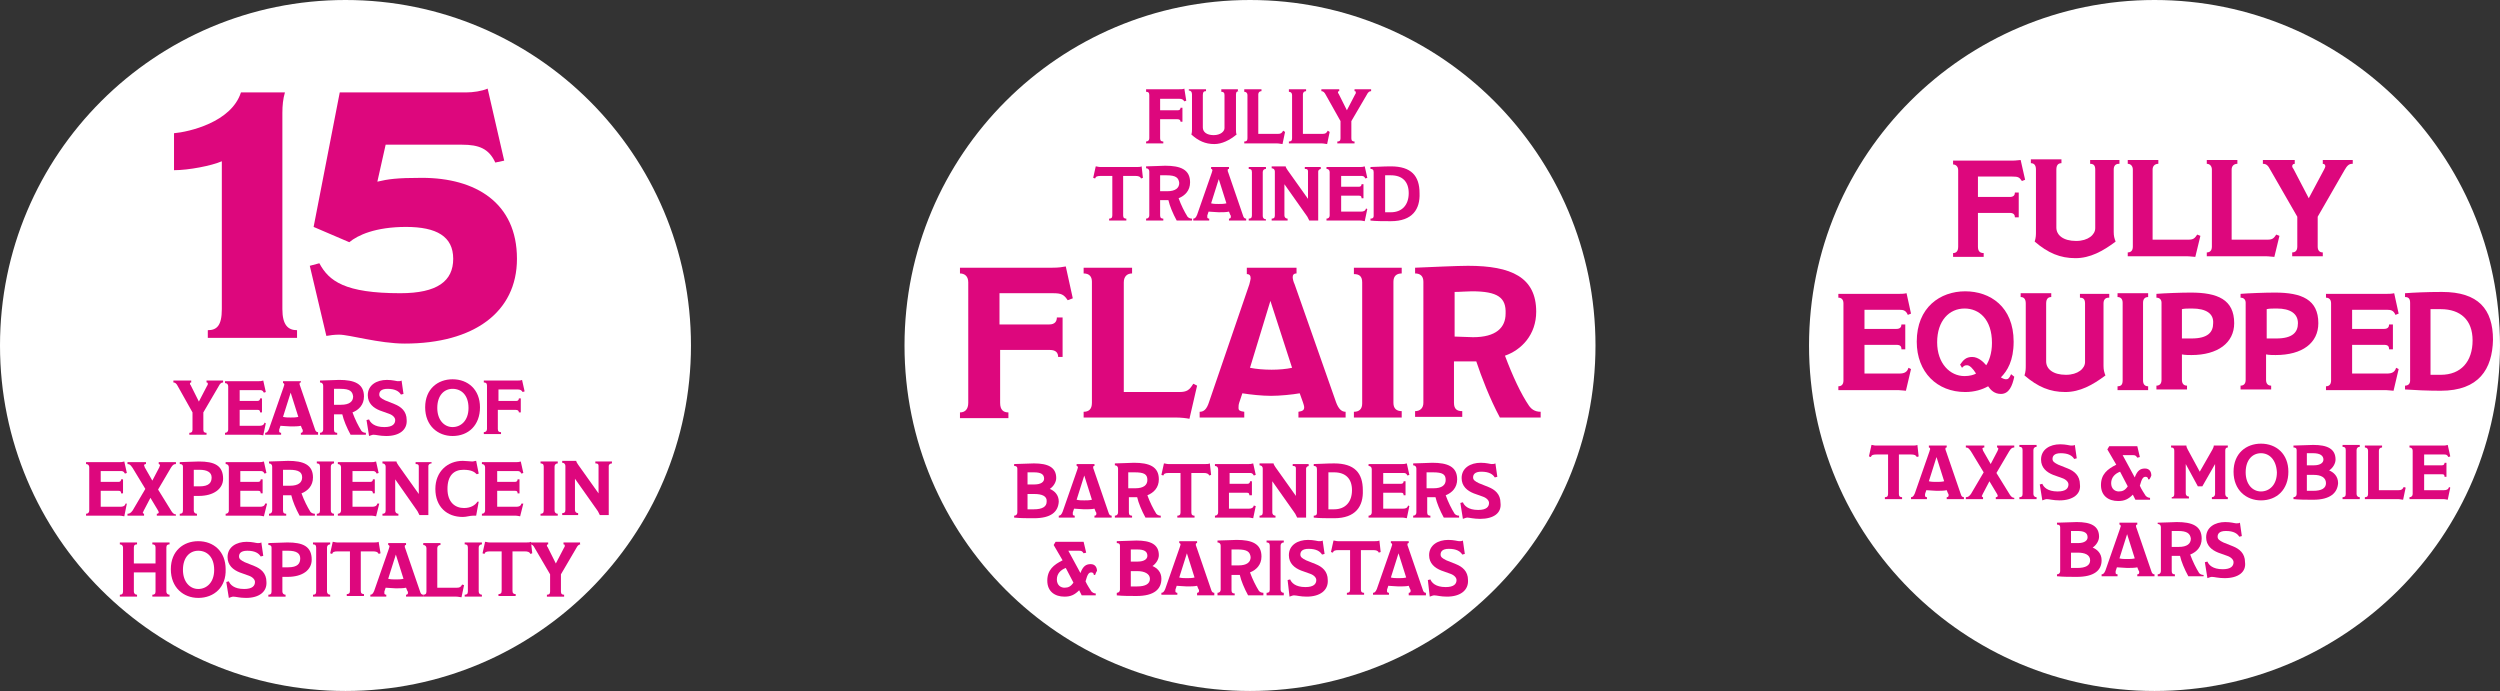 <?xml version="1.0" encoding="UTF-8"?>
<!-- Generator: Adobe Illustrator 28.1.0, SVG Export Plug-In . SVG Version: 6.00 Build 0)  -->
<svg xmlns="http://www.w3.org/2000/svg" xmlns:xlink="http://www.w3.org/1999/xlink" version="1.1" id="Layer_1" x="0px" y="0px" viewBox="0 0 392.2 108.4" style="enable-background:new 0 0 392.2 108.4;" xml:space="preserve">
<rect x="0" y="0" width="392.2" height="108.4" fill="#333333" stroke="none"/>
<style type="text/css">
	.st0{fill:#FFFFFF;}
	.st1{fill:#DD077D;}
</style>
<g>
	<g>
		<circle class="st0" cx="54.2" cy="54.2" r="54.2"></circle>
		<g>
			<g>
				<path class="st1" d="M32.6,53v-1.2c1.4,0,2.2-0.7,2.2-3.3V25.3c-1.6,0.7-5.2,1.4-7.5,1.4v-5.8c2.3-0.2,9-1.7,10.5-6.4h6.9      c-0.3,1-0.4,2.1-0.4,3.2v30.8c0,2.5,0.9,3.3,2.3,3.3V53H32.6z"></path>
				<path class="st1" d="M63.5,53.9c-4,0-8.7-1.4-10.3-1.4c-0.7,0-1.5,0.1-2,0.2l-2.6-11l1.5-0.4c1.5,2.8,4,4.7,12.7,4.7      c5.8,0,8.3-1.9,8.3-5.4c0-3.5-2.6-5-7.4-5c-4.8,0-7.6,1.3-8.9,2.4l-5.6-2.4l4.1-21.1h19.8c1.1,0,2.5-0.2,3.4-0.6l2.6,11.3      l-1.4,0.3c-1-2.2-2.6-2.8-5.2-2.8H60.5l-1.3,5.8c1.7-0.4,3-0.6,7-0.6c8.4,0,14.9,3.9,14.9,12.7C81.1,49,74.3,53.9,63.5,53.9z"></path>
			</g>
		</g>
		<g>
			<g>
				<path class="st1" d="M35,60c-0.3,0-0.5,0.2-0.7,0.6l-2.4,4.1v2.7c0,0.4,0.2,0.5,0.5,0.5v0.3h-2.7v-0.3c0.3,0,0.5-0.1,0.5-0.5      v-2.7l-2.3-4.1c-0.2-0.4-0.4-0.6-0.7-0.6v-0.3h2.8V60c-0.2,0-0.2,0.1-0.2,0.2c0,0.1,0,0.1,0.1,0.2l1.3,2.6h0l1.3-2.5      c0.1-0.1,0.1-0.2,0.1-0.3c0-0.1,0-0.2-0.2-0.2v-0.3H35V60z"></path>
				<path class="st1" d="M41.7,66.4l-0.4,1.9c-0.1,0-0.4-0.1-0.7-0.1h-5.3v-0.3c0.3,0,0.5-0.2,0.5-0.5v-6.8c0-0.3-0.2-0.5-0.5-0.5      v-0.3h5.3c0.2,0,0.4,0,0.7-0.1l0.4,1.8l-0.3,0.1c-0.2-0.4-0.4-0.4-0.7-0.4h-3.1v1.7h2.8c0.3,0,0.4-0.2,0.4-0.4h0.3v2.2h-0.3      c0-0.3-0.1-0.4-0.4-0.4h-2.8v2.5h3.1c0.4,0,0.7-0.1,0.8-0.5L41.7,66.4z"></path>
				<path class="st1" d="M49.9,68.2h-2.7v-0.3c0.2,0,0.3-0.1,0.3-0.3c0-0.1,0-0.2-0.1-0.3l-0.2-0.5c-0.4,0.1-1.1,0.1-1.6,0.1      c-0.5,0-1.2-0.1-1.6-0.1l-0.2,0.6c0,0.1,0,0.2,0,0.3c0,0.1,0.1,0.2,0.3,0.2v0.3h-2.5v-0.3c0.2,0,0.4-0.1,0.6-0.6l2.3-6.6      c0-0.1,0.1-0.3,0.1-0.3c0-0.1,0-0.3-0.2-0.3v-0.3h2.8V60c-0.2,0-0.2,0.1-0.2,0.2c0,0.1,0,0.2,0.1,0.4l2.3,6.7      c0.1,0.4,0.3,0.5,0.5,0.5V68.2z M45.6,61.6L45.6,61.6l-1.2,3.8c0.4,0.1,0.8,0.1,1.2,0.1c0.4,0,0.8,0,1.2-0.1L45.6,61.6z"></path>
				<path class="st1" d="M57.3,68.2H55c-0.6-1.1-1.1-2.3-1.3-3.2c-0.1,0-0.3,0-0.4,0c-0.3,0-0.6,0-0.9,0v2.4c0,0.4,0.2,0.5,0.5,0.5      v0.3h-2.7v-0.3c0.3,0,0.5-0.2,0.5-0.5v-6.9c0-0.3-0.2-0.5-0.5-0.5v-0.3c0.9,0,2.4-0.1,3-0.1c2.4,0,3.9,0.6,3.9,2.6      c0,1.3-0.8,2.1-1.8,2.5c0.4,1.1,0.9,2.1,1.4,2.9c0.1,0.1,0.3,0.3,0.7,0.3V68.2z M53.4,61c-0.3,0-0.6,0-1,0v2.5      c0.3,0,0.8,0,1.1,0c1.3,0,1.9-0.5,1.9-1.3C55.3,61.4,54.9,61,53.4,61z"></path>
				<path class="st1" d="M60.6,68.4c-1,0-1.6-0.2-2-0.2c-0.2,0-0.4,0.1-0.7,0.2l-0.4-2.5l0.4-0.1c0.2,0.5,0.8,1.2,2.4,1.2      c1.3,0,1.7-0.5,1.7-1.1c0-0.4-0.4-0.8-1-1l-1.4-0.5c-1-0.4-1.9-1.1-1.9-2.4c0-1.6,1.4-2.4,3-2.4c0.9,0,1.5,0.2,1.7,0.2      c0.3,0,0.4,0,0.6-0.1l0.3,2.1l-0.4,0.1c-0.3-0.5-0.9-0.9-2.1-0.9c-1.1,0-1.3,0.5-1.3,0.9c0,0.4,0.3,0.6,0.9,0.9l1.5,0.6      c1,0.4,1.9,1.1,1.9,2.5C63.9,67.4,62.7,68.4,60.6,68.4z"></path>
				<path class="st1" d="M71,68.4c-2.3,0-4.3-1.6-4.3-4.5c0-2.9,2-4.4,4.3-4.4c2.4,0,4.3,1.6,4.3,4.4C75.3,66.7,73.5,68.4,71,68.4z       M71,61c-1.3,0-2.4,1-2.4,3c0,1.9,1.1,3,2.4,3s2.5-1,2.5-3C73.5,62,72.4,61,71,61z"></path>
				<path class="st1" d="M82.3,61.4L82,61.5c-0.2-0.3-0.4-0.4-0.8-0.4h-3v1.8H81c0.3,0,0.4-0.2,0.4-0.4h0.3v2.2h-0.3      c0-0.2-0.1-0.4-0.5-0.4h-2.8v3c0,0.4,0.2,0.5,0.5,0.5v0.3h-2.7v-0.3c0.3,0,0.5-0.2,0.5-0.5v-6.8c0-0.4-0.2-0.5-0.5-0.5v-0.3h5.2      c0.4,0,0.6,0,0.8-0.1L82.3,61.4z"></path>
				<path class="st1" d="M19.9,79L19.5,81c-0.1,0-0.4-0.1-0.7-0.1h-5.3v-0.3c0.3,0,0.5-0.2,0.5-0.5v-6.8c0-0.3-0.2-0.5-0.5-0.5v-0.3      h5.3c0.2,0,0.4,0,0.7-0.1l0.4,1.8l-0.3,0.1c-0.2-0.4-0.4-0.4-0.7-0.4h-3.1v1.7h2.8c0.3,0,0.4-0.2,0.4-0.4h0.3v2.2H19      c0-0.3-0.1-0.4-0.4-0.4h-2.8v2.5h3.1c0.4,0,0.7-0.1,0.8-0.5L19.9,79z"></path>
				<path class="st1" d="M27.6,80.9h-3v-0.3c0.2,0,0.3-0.1,0.3-0.2c0-0.1,0-0.1-0.1-0.3l-1.2-2h0l-1.1,2.1c0,0.1-0.1,0.2-0.1,0.2      c0,0.1,0.1,0.2,0.2,0.2v0.3H20v-0.3c0.3,0,0.5-0.1,0.8-0.5l2-3.4l-2-3.3c-0.3-0.4-0.4-0.6-0.8-0.6v-0.3h2.9v0.3      c-0.2,0-0.3,0.1-0.3,0.2c0,0,0.1,0.2,0.1,0.3l1.2,2.1h0l1.1-2.1c0-0.1,0.1-0.2,0.1-0.3c0-0.1-0.1-0.2-0.2-0.2v-0.3h2.7v0.3      c-0.3,0-0.5,0.1-0.8,0.6l-2,3.4l2.1,3.4c0.2,0.3,0.4,0.5,0.7,0.5V80.9z"></path>
				<path class="st1" d="M31.2,77.8c-0.2,0-0.6,0-0.8,0v2.3c0,0.3,0.2,0.5,0.5,0.5v0.3h-2.7v-0.3c0.3,0,0.5-0.1,0.5-0.5v-6.9      c0-0.3-0.2-0.4-0.5-0.4v-0.3c0.7,0,2.2-0.1,3-0.1c2.4,0,3.8,0.6,3.8,2.7C35,76.7,33.5,77.8,31.2,77.8z M31.3,73.7      c-0.4,0-0.7,0-0.9,0v2.6c0.3,0,0.6,0,0.9,0c1.5,0,1.9-0.6,1.9-1.4C33.2,74.1,32.5,73.7,31.3,73.7z"></path>
				<path class="st1" d="M41.9,79L41.4,81c-0.1,0-0.4-0.1-0.7-0.1h-5.3v-0.3c0.3,0,0.5-0.2,0.5-0.5v-6.8c0-0.3-0.2-0.5-0.5-0.5v-0.3      h5.3c0.2,0,0.4,0,0.7-0.1l0.4,1.8l-0.3,0.1c-0.2-0.4-0.4-0.4-0.7-0.4h-3.1v1.7h2.8c0.3,0,0.4-0.2,0.4-0.4h0.3v2.2h-0.3      c0-0.3-0.1-0.4-0.4-0.4h-2.8v2.5h3.1c0.4,0,0.7-0.1,0.8-0.5L41.9,79z"></path>
				<path class="st1" d="M49.4,80.9H47c-0.6-1.1-1.1-2.3-1.3-3.2c-0.1,0-0.3,0-0.4,0c-0.3,0-0.6,0-0.9,0v2.4c0,0.4,0.2,0.5,0.5,0.5      v0.3h-2.7v-0.3c0.3,0,0.5-0.2,0.5-0.5v-6.9c0-0.3-0.2-0.5-0.5-0.5v-0.3c0.9,0,2.4-0.1,3-0.1c2.4,0,3.9,0.6,3.9,2.6      c0,1.3-0.8,2.1-1.8,2.5c0.4,1.1,0.9,2.1,1.4,2.9c0.1,0.1,0.3,0.3,0.7,0.3V80.9z M45.4,73.7c-0.3,0-0.6,0-1,0v2.5      c0.3,0,0.8,0,1.1,0c1.3,0,1.9-0.5,1.9-1.3C47.4,74.1,46.9,73.7,45.4,73.7z"></path>
				<path class="st1" d="M52.4,80.9h-2.7v-0.3c0.3,0,0.5-0.1,0.5-0.5v-6.9c0-0.4-0.2-0.5-0.5-0.5v-0.3h2.7v0.3      c-0.3,0-0.5,0.2-0.5,0.5v6.9c0,0.3,0.2,0.5,0.5,0.5V80.9z"></path>
				<path class="st1" d="M59.5,79L59,81c-0.1,0-0.4-0.1-0.7-0.1H53v-0.3c0.3,0,0.5-0.2,0.5-0.5v-6.8c0-0.3-0.2-0.5-0.5-0.5v-0.3h5.3      c0.2,0,0.4,0,0.7-0.1l0.4,1.8l-0.3,0.1c-0.2-0.4-0.4-0.4-0.7-0.4h-3.1v1.7h2.8c0.3,0,0.4-0.2,0.4-0.4h0.3v2.2h-0.3      c0-0.3-0.1-0.4-0.4-0.4h-2.8v2.5h3.1c0.4,0,0.7-0.1,0.8-0.5L59.5,79z"></path>
				<path class="st1" d="M67.7,72.7c-0.3,0-0.5,0.2-0.5,0.4v7.7h-1.4c-0.1-0.2-0.2-0.4-0.3-0.6L62,75.2h0v4.9c0,0.3,0.2,0.5,0.5,0.5      v0.3h-2.5v-0.3c0.3,0,0.5-0.1,0.5-0.5v-6.9c0-0.3-0.2-0.5-0.5-0.5v-0.3h2.2c0,0.2,0.2,0.4,0.3,0.6l3.2,4.5h0v-4.3      c0-0.3-0.1-0.4-0.5-0.4v-0.3h2.5V72.7z"></path>
				<path class="st1" d="M75.1,78.7l-0.4,2.2c0,0-0.3,0-0.5,0c-0.5,0-1,0.2-1.6,0.2c-2.5,0-4.3-1.6-4.3-4.4c0-2.7,1.9-4.4,4.3-4.4      c0.5,0,1.2,0.1,1.5,0.1c0.2,0,0.4-0.1,0.6-0.1l0.4,2l-0.3,0.1c-0.4-0.4-0.9-0.7-2.1-0.7c-1.5,0-2.5,0.9-2.5,3c0,2.1,1.2,3,2.6,3      c1.1,0,1.8-0.5,2.1-1L75.1,78.7z"></path>
				<path class="st1" d="M82.1,79L81.6,81c-0.1,0-0.4-0.1-0.7-0.1h-5.3v-0.3c0.3,0,0.5-0.2,0.5-0.5v-6.8c0-0.3-0.2-0.5-0.5-0.5v-0.3      H81c0.2,0,0.4,0,0.7-0.1l0.4,1.8l-0.3,0.1c-0.2-0.4-0.4-0.4-0.7-0.4h-3.1v1.7h2.8c0.3,0,0.4-0.2,0.4-0.4h0.3v2.2h-0.3      c0-0.3-0.1-0.4-0.4-0.4h-2.8v2.5H81c0.4,0,0.7-0.1,0.8-0.5L82.1,79z"></path>
				<path class="st1" d="M87.5,80.9h-2.7v-0.3c0.3,0,0.5-0.1,0.5-0.5v-6.9c0-0.4-0.2-0.5-0.5-0.5v-0.3h2.7v0.3      c-0.3,0-0.5,0.2-0.5,0.5v6.9c0,0.3,0.2,0.5,0.5,0.5V80.9z"></path>
				<path class="st1" d="M96,72.7c-0.3,0-0.5,0.2-0.5,0.4v7.7h-1.4c-0.1-0.2-0.2-0.4-0.3-0.6l-3.6-5.1h0v4.9c0,0.3,0.2,0.5,0.5,0.5      v0.3h-2.5v-0.3c0.3,0,0.5-0.1,0.5-0.5v-6.9c0-0.3-0.2-0.5-0.5-0.5v-0.3h2.2c0,0.2,0.2,0.4,0.3,0.6l3.2,4.5h0v-4.3      c0-0.3-0.1-0.4-0.5-0.4v-0.3H96V72.7z"></path>
				<path class="st1" d="M26.6,93.6h-2.7v-0.3c0.3,0,0.5-0.1,0.5-0.5v-3H21v3c0,0.3,0.2,0.5,0.5,0.5v0.3h-2.7v-0.3      c0.3,0,0.5-0.1,0.5-0.5v-6.9c0-0.3-0.2-0.5-0.5-0.5v-0.3h2.7v0.3c-0.3,0-0.5,0.1-0.5,0.5v2.5h3.4v-2.5c0-0.4-0.2-0.5-0.5-0.5      v-0.3h2.7v0.3c-0.3,0-0.5,0.1-0.5,0.5v6.9c0,0.3,0.2,0.5,0.5,0.5V93.6z"></path>
				<path class="st1" d="M31.1,93.8c-2.3,0-4.3-1.6-4.3-4.5c0-2.9,2-4.4,4.3-4.4c2.4,0,4.3,1.6,4.3,4.4      C35.5,92.1,33.6,93.8,31.1,93.8z M31.1,86.4c-1.3,0-2.4,1-2.4,3c0,1.9,1.1,3,2.4,3s2.5-1,2.5-3C33.6,87.4,32.5,86.4,31.1,86.4z"></path>
				<path class="st1" d="M38.6,93.8c-1,0-1.6-0.2-2-0.2c-0.2,0-0.4,0.1-0.7,0.2l-0.4-2.5l0.4-0.1c0.2,0.5,0.8,1.2,2.4,1.2      c1.3,0,1.7-0.5,1.7-1.1c0-0.4-0.4-0.8-1-1l-1.4-0.5c-1-0.4-1.9-1.1-1.9-2.4c0-1.6,1.4-2.4,3-2.4c0.9,0,1.5,0.2,1.7,0.2      c0.3,0,0.4,0,0.6-0.1l0.3,2.1l-0.4,0.1c-0.3-0.5-0.9-0.9-2.1-0.9c-1.1,0-1.3,0.5-1.3,0.9c0,0.4,0.3,0.6,0.9,0.9l1.5,0.6      c1,0.4,1.9,1.1,1.9,2.5C41.9,92.8,40.7,93.8,38.6,93.8z"></path>
				<path class="st1" d="M45.1,90.5c-0.2,0-0.6,0-0.8,0v2.3c0,0.3,0.2,0.5,0.5,0.5v0.3h-2.7v-0.3c0.3,0,0.5-0.1,0.5-0.5v-6.9      c0-0.3-0.2-0.4-0.5-0.4v-0.3c0.7,0,2.2-0.1,3-0.1c2.4,0,3.8,0.6,3.8,2.7C48.9,89.4,47.5,90.5,45.1,90.5z M45.2,86.4      c-0.4,0-0.7,0-0.9,0v2.6c0.3,0,0.6,0,0.9,0c1.5,0,1.9-0.6,1.9-1.4C47.1,86.8,46.5,86.4,45.2,86.4z"></path>
				<path class="st1" d="M51.8,93.6h-2.7v-0.3c0.3,0,0.5-0.1,0.5-0.5v-6.9c0-0.4-0.2-0.5-0.5-0.5v-0.3h2.7v0.3      c-0.3,0-0.5,0.2-0.5,0.5v6.9c0,0.3,0.2,0.5,0.5,0.5V93.6z"></path>
				<path class="st1" d="M59.7,86.8l-0.3,0.1c-0.1-0.3-0.4-0.4-0.9-0.4h-1.9v6.2c0,0.4,0.2,0.5,0.5,0.5v0.3h-2.7v-0.3      c0.3,0,0.5-0.1,0.5-0.5v-6.2H53c-0.6,0-0.8,0.1-0.9,0.4l-0.3-0.1l0.4-1.8c0.2,0,0.4,0.1,0.7,0.1h5.8c0.2,0,0.5,0,0.7-0.1      L59.7,86.8z"></path>
				<path class="st1" d="M66.4,93.6h-2.7v-0.3c0.2,0,0.3-0.1,0.3-0.3c0-0.1,0-0.2-0.1-0.3l-0.2-0.5c-0.4,0.1-1.1,0.1-1.6,0.1      c-0.5,0-1.2-0.1-1.6-0.1l-0.2,0.6c0,0.1,0,0.2,0,0.3c0,0.1,0.1,0.2,0.3,0.2v0.3h-2.5v-0.3c0.2,0,0.4-0.1,0.6-0.6l2.3-6.6      c0-0.1,0.1-0.3,0.1-0.3c0-0.1,0-0.3-0.2-0.3v-0.3h2.8v0.3c-0.2,0-0.2,0.1-0.2,0.2c0,0.1,0,0.2,0.1,0.4l2.3,6.7      c0.1,0.4,0.3,0.5,0.5,0.5V93.6z M62.1,87L62.1,87l-1.2,3.8c0.4,0.1,0.8,0.1,1.2,0.1c0.4,0,0.8,0,1.2-0.1L62.1,87z"></path>
				<path class="st1" d="M72.8,91.8l-0.4,1.9c-0.2,0-0.5-0.1-0.8-0.1h-5.2v-0.3c0.3,0,0.5-0.1,0.5-0.5v-6.8c0-0.3-0.2-0.5-0.5-0.5      v-0.3h2.7v0.3c-0.3,0-0.5,0.2-0.5,0.5v6.2h3.1c0.4,0,0.6-0.1,0.8-0.5L72.8,91.8z"></path>
				<path class="st1" d="M75.6,93.6h-2.7v-0.3c0.3,0,0.5-0.1,0.5-0.5v-6.9c0-0.4-0.2-0.5-0.5-0.5v-0.3h2.7v0.3      c-0.3,0-0.5,0.2-0.5,0.5v6.9c0,0.3,0.2,0.5,0.5,0.5V93.6z"></path>
				<path class="st1" d="M83.5,86.8l-0.3,0.1c-0.1-0.3-0.4-0.4-0.9-0.4h-1.9v6.2c0,0.4,0.2,0.5,0.5,0.5v0.3h-2.7v-0.3      c0.3,0,0.5-0.1,0.5-0.5v-6.2h-1.8c-0.6,0-0.8,0.1-0.9,0.4l-0.3-0.1l0.4-1.8c0.2,0,0.4,0.1,0.7,0.1h5.8c0.2,0,0.5,0,0.7-0.1      L83.5,86.8z"></path>
				<path class="st1" d="M91.1,85.4c-0.3,0-0.5,0.2-0.7,0.6L88,90.1v2.7c0,0.4,0.2,0.5,0.5,0.5v0.3h-2.7v-0.3c0.3,0,0.5-0.1,0.5-0.5      v-2.7L83.9,86c-0.2-0.4-0.4-0.6-0.7-0.6v-0.3H86v0.3c-0.2,0-0.2,0.1-0.2,0.2c0,0.1,0,0.1,0.1,0.2l1.3,2.6h0l1.3-2.5      c0.1-0.1,0.1-0.2,0.1-0.3c0-0.1,0-0.2-0.2-0.2v-0.3h2.6V85.4z"></path>
			</g>
		</g>
	</g>
	<g>
		<circle class="st0" cx="196.1" cy="54.2" r="54.2"></circle>
		<g>
			<g>
				<path class="st1" d="M186.1,15.8l-0.3,0.1c-0.2-0.3-0.4-0.4-0.8-0.4h-3v1.8h2.8c0.3,0,0.4-0.2,0.4-0.4h0.3v2.2h-0.3      c0-0.2-0.1-0.4-0.5-0.4H182v3c0,0.4,0.2,0.5,0.5,0.5v0.3h-2.7v-0.3c0.3,0,0.5-0.2,0.5-0.5v-6.8c0-0.4-0.2-0.5-0.5-0.5V14h5.2      c0.4,0,0.6,0,0.8-0.1L186.1,15.8z"></path>
				<path class="st1" d="M194.4,14.3c-0.3,0-0.5,0.1-0.5,0.5v5.5c0,0.3,0,0.6,0.1,0.8c-1.1,0.9-2.3,1.5-3.5,1.5      c-1.4,0-2.5-0.5-3.6-1.5c0.1-0.3,0.1-0.6,0.1-0.8v-5.5c0-0.4-0.2-0.6-0.5-0.6V14h2.7v0.3c-0.3,0-0.5,0.1-0.5,0.6V20      c0,0.7,0.6,1.2,1.7,1.2c1.1,0,1.7-0.6,1.7-1.1v-5.2c0-0.4-0.2-0.5-0.5-0.5V14h2.6V14.3z"></path>
				<path class="st1" d="M201.6,20.7l-0.4,1.9c-0.2,0-0.5-0.1-0.8-0.1h-5.2v-0.3c0.3,0,0.5-0.1,0.5-0.5v-6.8c0-0.3-0.2-0.5-0.5-0.5      V14h2.7v0.3c-0.3,0-0.5,0.2-0.5,0.5v6.2h3.1c0.4,0,0.6-0.1,0.8-0.5L201.6,20.7z"></path>
				<path class="st1" d="M208.6,20.7l-0.4,1.9c-0.2,0-0.5-0.1-0.8-0.1h-5.2v-0.3c0.3,0,0.5-0.1,0.5-0.5v-6.8c0-0.3-0.2-0.5-0.5-0.5      V14h2.7v0.3c-0.3,0-0.5,0.2-0.5,0.5v6.2h3.1c0.4,0,0.6-0.1,0.8-0.5L208.6,20.7z"></path>
				<path class="st1" d="M215.1,14.3c-0.3,0-0.5,0.2-0.7,0.6L212,19v2.7c0,0.4,0.2,0.5,0.5,0.5v0.3h-2.7v-0.3c0.3,0,0.5-0.1,0.5-0.5      V19l-2.3-4.1c-0.2-0.4-0.4-0.6-0.7-0.6V14h2.8v0.3c-0.2,0-0.2,0.1-0.2,0.2c0,0.1,0,0.1,0.1,0.2l1.3,2.6h0l1.3-2.5      c0.1-0.1,0.1-0.2,0.1-0.3c0-0.1,0-0.2-0.2-0.2V14h2.6V14.3z"></path>
				<path class="st1" d="M179.3,27.9l-0.3,0.1c-0.1-0.3-0.4-0.4-0.9-0.4h-1.9v6.2c0,0.4,0.2,0.5,0.5,0.5v0.3H174v-0.3      c0.3,0,0.5-0.1,0.5-0.5v-6.2h-1.8c-0.6,0-0.8,0.1-0.9,0.4l-0.3-0.1l0.4-1.8c0.2,0,0.4,0.1,0.7,0.1h5.8c0.2,0,0.5,0,0.7-0.1      L179.3,27.9z"></path>
				<path class="st1" d="M186.9,34.6h-2.3c-0.6-1.1-1.1-2.3-1.3-3.2c-0.1,0-0.3,0-0.4,0c-0.3,0-0.6,0-0.9,0v2.4      c0,0.4,0.2,0.5,0.5,0.5v0.3h-2.7v-0.3c0.3,0,0.5-0.2,0.5-0.5v-6.9c0-0.3-0.2-0.5-0.5-0.5v-0.3c0.9,0,2.4-0.1,3-0.1      c2.4,0,3.9,0.6,3.9,2.6c0,1.3-0.8,2.1-1.8,2.5c0.4,1.1,0.9,2.1,1.4,2.9c0.1,0.1,0.3,0.3,0.7,0.3V34.6z M183,27.5      c-0.3,0-0.6,0-1,0V30c0.3,0,0.8,0,1.1,0c1.3,0,1.9-0.5,1.9-1.3C184.9,27.9,184.5,27.5,183,27.5z"></path>
				<path class="st1" d="M195.5,34.6h-2.7v-0.3c0.2,0,0.3-0.1,0.3-0.3c0-0.1,0-0.2-0.1-0.3l-0.2-0.5c-0.4,0.1-1.1,0.1-1.6,0.1      c-0.5,0-1.2-0.1-1.6-0.1l-0.2,0.6c0,0.1,0,0.2,0,0.3c0,0.1,0.1,0.2,0.3,0.2v0.3h-2.5v-0.3c0.2,0,0.4-0.1,0.6-0.6l2.3-6.6      c0-0.1,0.1-0.3,0.1-0.3c0-0.1,0-0.3-0.2-0.3v-0.3h2.8v0.3c-0.2,0-0.2,0.1-0.2,0.2c0,0.1,0,0.2,0.1,0.4l2.3,6.7      c0.1,0.4,0.3,0.5,0.5,0.5V34.6z M191.2,28.1L191.2,28.1l-1.2,3.8c0.4,0.1,0.8,0.1,1.2,0.1c0.4,0,0.8,0,1.2-0.1L191.2,28.1z"></path>
				<path class="st1" d="M198.6,34.6h-2.7v-0.3c0.3,0,0.5-0.1,0.5-0.5V27c0-0.4-0.2-0.5-0.5-0.5v-0.3h2.7v0.3      c-0.3,0-0.5,0.2-0.5,0.5v6.9c0,0.3,0.2,0.5,0.5,0.5V34.6z"></path>
				<path class="st1" d="M207.3,26.5c-0.3,0-0.5,0.2-0.5,0.4v7.7h-1.4c-0.1-0.2-0.2-0.4-0.3-0.6l-3.6-5.1h0v4.9      c0,0.3,0.2,0.5,0.5,0.5v0.3h-2.5v-0.3c0.3,0,0.5-0.1,0.5-0.5v-6.9c0-0.3-0.2-0.5-0.5-0.5v-0.3h2.2c0,0.2,0.2,0.4,0.3,0.6      l3.2,4.5h0v-4.3c0-0.3-0.1-0.4-0.5-0.4v-0.3h2.5V26.5z"></path>
				<path class="st1" d="M214.5,32.8l-0.4,1.9c-0.1,0-0.4-0.1-0.7-0.1h-5.3v-0.3c0.3,0,0.5-0.2,0.5-0.5V27c0-0.3-0.2-0.5-0.5-0.5      v-0.3h5.3c0.2,0,0.4,0,0.7-0.1l0.4,1.8l-0.3,0.1c-0.2-0.4-0.4-0.4-0.7-0.4h-3.1v1.7h2.8c0.3,0,0.4-0.2,0.4-0.4h0.3v2.2h-0.3      c0-0.3-0.1-0.4-0.4-0.4h-2.8v2.5h3.1c0.4,0,0.7-0.1,0.8-0.5L214.5,32.8z"></path>
				<path class="st1" d="M218.2,34.7c-1.1,0-2.4,0-3.2-0.1v-0.3c0.3,0,0.5-0.1,0.5-0.4V27c0-0.4-0.2-0.5-0.5-0.5v-0.3      c0.8,0,1.9-0.1,3.2-0.1c3.2,0,4.5,1.5,4.5,4.2C222.8,32.8,221.6,34.7,218.2,34.7z M218.2,27.5c-0.4,0-0.7,0-0.9,0v5.8      c0.2,0,0.6,0,0.9,0c1.8,0,2.8-1.2,2.8-3C221,28.5,220,27.5,218.2,27.5z"></path>
			</g>
		</g>
		<g>
			<g>
				<path class="st1" d="M162.2,81.3c-1,0-2.2,0-3.1-0.1v-0.3c0.3,0,0.5-0.2,0.5-0.5v-6.9c0-0.3-0.2-0.4-0.5-0.4v-0.3      c0.9,0,2.3-0.1,3.1-0.1c2.2,0,3.5,0.6,3.5,2.3c0,0.6-0.4,1.3-1,1.7v0c0.7,0.3,1.4,0.9,1.4,2C166,80.3,164.9,81.3,162.2,81.3z       M162.2,74.1c-0.3,0-0.7,0-1,0V76c0.3,0,0.7,0,1.1,0c1,0,1.5-0.4,1.5-0.9C163.8,74.4,163.3,74.1,162.2,74.1z M162.3,77.5      c-0.4,0-0.8,0-1.1,0v2.4c0.3,0,0.7,0,1,0c1.3,0,2-0.4,2-1.2C164.3,77.8,163.4,77.5,162.3,77.5z"></path>
				<path class="st1" d="M174.4,81.2h-2.7v-0.3c0.2,0,0.3-0.1,0.3-0.3c0-0.1,0-0.2-0.1-0.3l-0.2-0.5c-0.4,0.1-1.1,0.1-1.6,0.1      c-0.5,0-1.2-0.1-1.6-0.1l-0.2,0.6c0,0.1,0,0.2,0,0.3c0,0.1,0.1,0.2,0.3,0.2v0.3h-2.5v-0.3c0.2,0,0.4-0.1,0.6-0.6l2.3-6.6      c0-0.1,0.1-0.3,0.1-0.3c0-0.1,0-0.3-0.2-0.3v-0.3h2.8v0.3c-0.2,0-0.2,0.1-0.2,0.2c0,0.1,0,0.2,0.1,0.4l2.3,6.7      c0.1,0.4,0.3,0.5,0.5,0.5V81.2z M170.1,74.6L170.1,74.6l-1.2,3.8c0.4,0.1,0.8,0.1,1.2,0.1c0.4,0,0.8,0,1.2-0.1L170.1,74.6z"></path>
				<path class="st1" d="M182,81.2h-2.3c-0.6-1.1-1.1-2.3-1.3-3.2c-0.1,0-0.3,0-0.4,0c-0.3,0-0.6,0-0.9,0v2.4c0,0.4,0.2,0.5,0.5,0.5      v0.3h-2.7v-0.3c0.3,0,0.5-0.2,0.5-0.5v-6.9c0-0.3-0.2-0.5-0.5-0.5v-0.3c0.9,0,2.4-0.1,3-0.1c2.4,0,3.9,0.6,3.9,2.6      c0,1.3-0.8,2.1-1.8,2.5c0.4,1.1,0.9,2.1,1.4,2.9c0.1,0.1,0.3,0.3,0.7,0.3V81.2z M178,74.1c-0.3,0-0.6,0-1,0v2.5      c0.3,0,0.8,0,1.1,0c1.3,0,1.9-0.5,1.9-1.3C180,74.4,179.5,74.1,178,74.1z"></path>
				<path class="st1" d="M190,74.5l-0.3,0.1c-0.1-0.3-0.4-0.4-0.9-0.4h-1.9v6.2c0,0.4,0.2,0.5,0.5,0.5v0.3h-2.7v-0.3      c0.3,0,0.5-0.1,0.5-0.5v-6.2h-1.8c-0.6,0-0.8,0.1-0.9,0.4l-0.3-0.1l0.4-1.8c0.2,0,0.4,0.1,0.7,0.1h5.8c0.2,0,0.5,0,0.7-0.1      L190,74.5z"></path>
				<path class="st1" d="M197,79.4l-0.4,1.9c-0.1,0-0.4-0.1-0.7-0.1h-5.3v-0.3c0.3,0,0.5-0.2,0.5-0.5v-6.8c0-0.3-0.2-0.5-0.5-0.5      v-0.3h5.3c0.2,0,0.4,0,0.7-0.1l0.4,1.8l-0.3,0.1c-0.2-0.4-0.4-0.4-0.7-0.4h-3.1v1.7h2.8c0.3,0,0.4-0.2,0.4-0.4h0.3v2.2H196      c0-0.3-0.1-0.4-0.4-0.4h-2.8v2.5h3.1c0.4,0,0.7-0.1,0.8-0.5L197,79.4z"></path>
				<path class="st1" d="M205.4,73.1c-0.3,0-0.5,0.2-0.5,0.4v7.7h-1.4c-0.1-0.2-0.2-0.4-0.3-0.6l-3.6-5.1h0v4.9      c0,0.3,0.2,0.5,0.5,0.5v0.3h-2.5v-0.3c0.3,0,0.5-0.1,0.5-0.5v-6.9c0-0.3-0.2-0.5-0.5-0.5v-0.3h2.2c0,0.2,0.2,0.4,0.3,0.6      l3.2,4.5h0v-4.3c0-0.3-0.1-0.4-0.5-0.4v-0.3h2.5V73.1z"></path>
				<path class="st1" d="M209.3,81.3c-1.1,0-2.4,0-3.2-0.1v-0.3c0.3,0,0.5-0.1,0.5-0.4v-6.9c0-0.4-0.2-0.5-0.5-0.5v-0.3      c0.8,0,1.9-0.1,3.2-0.1c3.2,0,4.5,1.5,4.5,4.2C213.9,79.4,212.7,81.3,209.3,81.3z M209.3,74.1c-0.4,0-0.7,0-0.9,0v5.8      c0.2,0,0.6,0,0.9,0c1.8,0,2.8-1.2,2.8-3C212.1,75.1,211.1,74.1,209.3,74.1z"></path>
				<path class="st1" d="M221.1,79.4l-0.4,1.9c-0.1,0-0.4-0.1-0.7-0.1h-5.3v-0.3c0.3,0,0.5-0.2,0.5-0.5v-6.8c0-0.3-0.2-0.5-0.5-0.5      v-0.3h5.3c0.2,0,0.4,0,0.7-0.1l0.4,1.8l-0.3,0.1c-0.2-0.4-0.4-0.4-0.7-0.4h-3.1v1.7h2.8c0.3,0,0.4-0.2,0.4-0.4h0.3v2.2h-0.3      c0-0.3-0.1-0.4-0.4-0.4h-2.8v2.5h3.1c0.4,0,0.7-0.1,0.8-0.5L221.1,79.4z"></path>
				<path class="st1" d="M228.8,81.2h-2.3c-0.6-1.1-1.1-2.3-1.3-3.2c-0.1,0-0.3,0-0.4,0c-0.3,0-0.6,0-0.9,0v2.4      c0,0.4,0.2,0.5,0.5,0.5v0.3h-2.7v-0.3c0.3,0,0.5-0.2,0.5-0.5v-6.9c0-0.3-0.2-0.5-0.5-0.5v-0.3c0.9,0,2.4-0.1,3-0.1      c2.4,0,3.9,0.6,3.9,2.6c0,1.3-0.8,2.1-1.8,2.5c0.4,1.1,0.9,2.1,1.4,2.9c0.1,0.1,0.3,0.3,0.7,0.3V81.2z M224.8,74.1      c-0.3,0-0.6,0-1,0v2.5c0.3,0,0.8,0,1.1,0c1.3,0,1.9-0.5,1.9-1.3C226.8,74.4,226.3,74.1,224.8,74.1z"></path>
				<path class="st1" d="M232.2,81.4c-1,0-1.7-0.2-2-0.2c-0.2,0-0.4,0.1-0.7,0.2l-0.4-2.5l0.4-0.1c0.2,0.5,0.8,1.2,2.4,1.2      c1.3,0,1.7-0.5,1.7-1.1c0-0.4-0.4-0.8-1-1l-1.4-0.5c-1-0.4-1.9-1.1-1.9-2.4c0-1.6,1.4-2.4,3-2.4c0.9,0,1.5,0.2,1.7,0.2      s0.4,0,0.6-0.1l0.3,2.1l-0.4,0.1c-0.3-0.5-0.9-0.9-2.1-0.9c-1.1,0-1.3,0.5-1.3,0.9c0,0.4,0.3,0.6,0.9,0.9l1.5,0.6      c1,0.4,1.9,1.1,1.9,2.5C235.6,80.5,234.3,81.4,232.2,81.4z"></path>
				<path class="st1" d="M171.8,90.2l-0.2,0c0-0.3-0.2-0.4-0.4-0.4c-0.4,0-0.6,0.3-0.9,1.4c0.2,0.5,0.8,1.4,0.8,1.4      c0.2,0.4,0.6,0.5,0.8,0.5v0.3h-2.2l-0.4-0.8c-0.7,0.7-1.3,1-2.3,1c-1.5,0-2.7-0.8-2.7-2.5c0-1.7,1-2.5,2.4-3.2l-1.4-2.4l0.3-0.5      h3.9c0.1,0,0.4,0,0.5,0l0.4,1.7l-0.4,0.1c-0.2-0.3-0.3-0.4-0.7-0.4h-1.7l1.9,3.5c0.4-1.1,0.9-1.4,1.6-1.4s1,0.5,1,1.1      C172,89.6,171.9,90,171.8,90.2z M167.2,89.1c-0.8,0.3-1.4,0.9-1.4,1.8c0,0.9,0.6,1.3,1.2,1.3c0.6,0,1-0.2,1.4-0.8L167.2,89.1z"></path>
				<path class="st1" d="M178.3,93.5c-1,0-2.2,0-3.1-0.1V93c0.3,0,0.5-0.2,0.5-0.5v-6.9c0-0.3-0.2-0.4-0.5-0.4v-0.3      c0.9,0,2.3-0.1,3.1-0.1c2.2,0,3.5,0.6,3.5,2.3c0,0.6-0.4,1.3-1,1.7v0c0.7,0.3,1.4,0.9,1.4,2C182.2,92.4,181.1,93.5,178.3,93.5z       M178.4,86.2c-0.3,0-0.7,0-1,0v1.9c0.3,0,0.7,0,1.1,0c1,0,1.5-0.4,1.5-0.9C180,86.5,179.5,86.2,178.4,86.2z M178.5,89.6      c-0.4,0-0.8,0-1.1,0V92c0.3,0,0.7,0,1,0c1.3,0,2-0.4,2-1.2C180.4,90,179.5,89.6,178.5,89.6z"></path>
				<path class="st1" d="M190.5,93.4h-2.7V93c0.2,0,0.3-0.1,0.3-0.3c0-0.1,0-0.2-0.1-0.3l-0.2-0.5c-0.4,0.1-1.1,0.1-1.6,0.1      c-0.5,0-1.2-0.1-1.6-0.1l-0.2,0.6c0,0.1,0,0.2,0,0.3c0,0.1,0.1,0.2,0.3,0.2v0.3h-2.5V93c0.2,0,0.4-0.1,0.6-0.6l2.3-6.6      c0-0.1,0.1-0.3,0.1-0.3c0-0.1,0-0.3-0.2-0.3v-0.3h2.8v0.3c-0.2,0-0.2,0.1-0.2,0.2c0,0.1,0,0.2,0.1,0.4l2.3,6.7      c0.1,0.4,0.3,0.5,0.5,0.5V93.4z M186.2,86.8L186.2,86.8l-1.2,3.8c0.4,0.1,0.8,0.1,1.2,0.1c0.4,0,0.8,0,1.2-0.1L186.2,86.8z"></path>
				<path class="st1" d="M198.1,93.4h-2.3c-0.6-1.1-1.1-2.3-1.3-3.2c-0.1,0-0.3,0-0.4,0c-0.3,0-0.6,0-0.9,0v2.4      c0,0.4,0.2,0.5,0.5,0.5v0.3H191V93c0.3,0,0.5-0.2,0.5-0.5v-6.9c0-0.3-0.2-0.5-0.5-0.5v-0.3c0.9,0,2.4-0.1,3-0.1      c2.4,0,3.9,0.6,3.9,2.6c0,1.3-0.8,2.1-1.8,2.5c0.4,1.1,0.9,2.1,1.4,2.9c0.1,0.1,0.3,0.3,0.7,0.3V93.4z M194.2,86.2      c-0.3,0-0.6,0-1,0v2.5c0.3,0,0.8,0,1.1,0c1.3,0,1.9-0.5,1.9-1.3C196.1,86.6,195.7,86.2,194.2,86.2z"></path>
				<path class="st1" d="M201.4,93.4h-2.7V93c0.3,0,0.5-0.1,0.5-0.5v-6.9c0-0.4-0.2-0.5-0.5-0.5v-0.3h2.7v0.3      c-0.3,0-0.5,0.2-0.5,0.5v6.9c0,0.3,0.2,0.5,0.5,0.5V93.4z"></path>
				<path class="st1" d="M205,93.6c-1,0-1.6-0.2-2-0.2c-0.2,0-0.4,0.1-0.7,0.2L202,91l0.4-0.1c0.2,0.5,0.8,1.2,2.4,1.2      c1.3,0,1.7-0.5,1.7-1.1c0-0.4-0.4-0.8-1-1l-1.4-0.5c-1-0.4-1.9-1.1-1.9-2.4c0-1.6,1.4-2.4,3-2.4c0.9,0,1.5,0.2,1.7,0.2      c0.3,0,0.4,0,0.6-0.1l0.3,2.1l-0.4,0.1c-0.3-0.5-0.9-0.9-2.1-0.9c-1.1,0-1.3,0.5-1.3,0.9c0,0.4,0.3,0.6,0.9,0.9l1.5,0.6      c1,0.4,1.9,1.1,1.9,2.5C208.4,92.6,207.1,93.6,205,93.6z"></path>
				<path class="st1" d="M216.6,86.6l-0.3,0.1c-0.1-0.3-0.4-0.4-0.9-0.4h-1.9v6.2c0,0.4,0.2,0.5,0.5,0.5v0.3h-2.7V93      c0.3,0,0.5-0.1,0.5-0.5v-6.2h-1.8c-0.6,0-0.8,0.1-0.9,0.4l-0.3-0.1l0.4-1.8c0.2,0,0.4,0.1,0.7,0.1h5.8c0.2,0,0.5,0,0.7-0.1      L216.6,86.6z"></path>
				<path class="st1" d="M223.7,93.4H221V93c0.2,0,0.3-0.1,0.3-0.3c0-0.1,0-0.2-0.1-0.3l-0.2-0.5c-0.4,0.1-1.1,0.1-1.6,0.1      c-0.5,0-1.2-0.1-1.6-0.1l-0.2,0.6c0,0.1,0,0.2,0,0.3c0,0.1,0.1,0.2,0.3,0.2v0.3h-2.5V93c0.2,0,0.4-0.1,0.6-0.6l2.3-6.6      c0-0.1,0.1-0.3,0.1-0.3c0-0.1,0-0.3-0.2-0.3v-0.3h2.8v0.3c-0.2,0-0.2,0.1-0.2,0.2c0,0.1,0,0.2,0.1,0.4l2.3,6.7      c0.1,0.4,0.3,0.5,0.5,0.5V93.4z M219.4,86.8L219.4,86.8l-1.2,3.8c0.4,0.1,0.8,0.1,1.2,0.1c0.4,0,0.8,0,1.2-0.1L219.4,86.8z"></path>
				<path class="st1" d="M227,93.6c-1,0-1.6-0.2-2-0.2c-0.2,0-0.4,0.1-0.7,0.2L224,91l0.4-0.1c0.2,0.5,0.8,1.2,2.4,1.2      c1.3,0,1.7-0.5,1.7-1.1c0-0.4-0.4-0.8-1-1l-1.4-0.5c-1-0.4-1.9-1.1-1.9-2.4c0-1.6,1.4-2.4,3-2.4c0.9,0,1.5,0.2,1.7,0.2      c0.3,0,0.4,0,0.6-0.1l0.3,2.1l-0.4,0.1c-0.3-0.5-0.9-0.9-2.1-0.9c-1.1,0-1.3,0.5-1.3,0.9c0,0.4,0.3,0.6,0.9,0.9l1.5,0.6      c1,0.4,1.9,1.1,1.9,2.5C230.4,92.6,229.1,93.6,227,93.6z"></path>
			</g>
		</g>
		<g>
			<path class="st1" d="M168.3,46.8l-0.8,0.3c-0.6-0.9-1-1.1-2.3-1.1h-8.4v4.9h7.8c0.9,0,1.2-0.5,1.2-1.1h0.9V56H166     c0-0.6-0.3-1.1-1.3-1.1h-7.8v8.3c0,1.1,0.5,1.5,1.3,1.5v0.9h-7.6v-0.9c0.8,0,1.3-0.5,1.3-1.5V44.3c0-1-0.6-1.4-1.3-1.4V42h14.4     c1.2,0,1.6-0.1,2.2-0.2L168.3,46.8z"></path>
			<path class="st1" d="M187.8,60.5l-1.2,5.2c-0.5-0.1-1.3-0.2-2.2-0.2h-14.4v-0.9c0.8,0,1.3-0.4,1.3-1.4v-19c0-0.8-0.4-1.3-1.3-1.3     V42h7.6v0.9c-0.8,0-1.3,0.5-1.3,1.4v17.2h8.7c1.2,0,1.6-0.3,2.2-1.3L187.8,60.5z"></path>
			<path class="st1" d="M211.2,65.5h-7.5v-0.9c0.7-0.1,0.9-0.3,0.9-0.7c0-0.2-0.1-0.5-0.2-0.8l-0.5-1.4c-1.1,0.2-3.1,0.4-4.5,0.4     s-3.3-0.2-4.5-0.4l-0.5,1.5c-0.1,0.3-0.1,0.6-0.1,0.8c0,0.4,0.2,0.5,0.9,0.6v0.9h-7v-0.9c0.6,0,1.1-0.3,1.5-1.6l6.3-18.4     c0.1-0.4,0.2-0.8,0.2-0.9c0-0.4-0.1-0.7-0.6-0.7V42h7.8v0.9c-0.5,0-0.6,0.3-0.6,0.6c0,0.2,0.1,0.7,0.3,1.1l6.5,18.5     c0.4,1.1,0.9,1.5,1.5,1.5V65.5z M199.3,47.2L199.3,47.2l-3.2,10.5c1,0.2,2.2,0.3,3.4,0.3c1.1,0,2.3-0.1,3.2-0.3L199.3,47.2z"></path>
			<path class="st1" d="M219.9,65.5h-7.5v-0.9c0.8,0,1.3-0.4,1.3-1.3v-19c0-1-0.5-1.3-1.3-1.3V42h7.5v0.9c-0.8,0-1.3,0.4-1.3,1.3v19     c0,0.9,0.5,1.3,1.3,1.3V65.5z"></path>
			<path class="st1" d="M241.8,65.5h-6.5c-1.6-3-2.9-6.4-3.7-8.8c-0.3,0-0.7,0-1,0c-0.8,0-1.6,0-2.5,0v6.5c0,1,0.5,1.3,1.3,1.3v0.9     h-7.4v-0.9c0.8,0,1.3-0.5,1.3-1.3V44.2c0-0.9-0.5-1.3-1.3-1.3V42c2.4-0.1,6.6-0.3,8.3-0.3c6.8,0,10.7,1.8,10.7,7.2     c0,3.6-2.3,6-4.9,6.9c1.2,3.2,2.5,6,3.8,7.9c0.3,0.4,0.8,0.9,1.8,0.9V65.5z M230.9,45.7c-0.8,0-1.8,0.1-2.7,0.1v7     c0.7,0,2.1,0.1,2.9,0.1c3.6,0,5.1-1.5,5.1-3.7C236.3,46.7,235,45.7,230.9,45.7z"></path>
		</g>
	</g>
	<g>
		<circle class="st0" cx="338" cy="54.2" r="54.2"></circle>
		<g>
			<path class="st1" d="M301,71.6l-0.3,0.1c-0.1-0.3-0.4-0.4-0.9-0.4h-1.9v6.2c0,0.4,0.2,0.5,0.5,0.5v0.3h-2.7V78     c0.3,0,0.5-0.1,0.5-0.5v-6.2h-1.8c-0.6,0-0.8,0.1-0.9,0.4l-0.3-0.1l0.4-1.8c0.2,0,0.4,0.1,0.7,0.1h5.8c0.2,0,0.5,0,0.7-0.1     L301,71.6z"></path>
			<path class="st1" d="M308.1,78.3h-2.7V78c0.2,0,0.3-0.1,0.3-0.3c0-0.1,0-0.2-0.1-0.3l-0.2-0.5c-0.4,0.1-1.1,0.1-1.6,0.1     s-1.2-0.1-1.6-0.1l-0.2,0.6c0,0.1,0,0.2,0,0.3c0,0.1,0.1,0.2,0.3,0.2v0.3h-2.5V78c0.2,0,0.4-0.1,0.6-0.6l2.3-6.6     c0-0.1,0.1-0.3,0.1-0.3c0-0.1,0-0.3-0.2-0.3v-0.3h2.8v0.3c-0.2,0-0.2,0.1-0.2,0.2c0,0.1,0,0.2,0.1,0.4l2.3,6.7     c0.1,0.4,0.3,0.5,0.5,0.5V78.3z M303.8,71.7L303.8,71.7l-1.2,3.8c0.4,0.1,0.8,0.1,1.2,0.1c0.4,0,0.8,0,1.2-0.1L303.8,71.7z"></path>
			<path class="st1" d="M316.1,78.3h-3V78c0.2,0,0.3-0.1,0.3-0.2c0-0.1,0-0.1-0.1-0.3l-1.2-2h0l-1.1,2.1c0,0.1-0.1,0.2-0.1,0.2     c0,0.1,0.1,0.2,0.2,0.2v0.3h-2.7V78c0.3,0,0.5-0.1,0.8-0.5l2-3.4l-2-3.3c-0.3-0.4-0.4-0.6-0.8-0.6v-0.3h2.9v0.3     c-0.2,0-0.3,0.1-0.3,0.2c0,0,0.1,0.2,0.1,0.3l1.2,2.1h0l1.1-2.1c0-0.1,0.1-0.2,0.1-0.3c0-0.1-0.1-0.2-0.2-0.2v-0.3h2.7v0.3     c-0.3,0-0.5,0.1-0.8,0.6l-2,3.4l2.1,3.4c0.2,0.3,0.4,0.5,0.7,0.5V78.3z"></path>
			<path class="st1" d="M319.5,78.3h-2.7V78c0.3,0,0.5-0.1,0.5-0.5v-6.9c0-0.4-0.2-0.5-0.5-0.5v-0.3h2.7v0.3c-0.3,0-0.5,0.2-0.5,0.5     v6.9c0,0.3,0.2,0.5,0.5,0.5V78.3z"></path>
			<path class="st1" d="M323.1,78.5c-1,0-1.6-0.2-2-0.2c-0.2,0-0.4,0.1-0.7,0.2l-0.4-2.5l0.4-0.1c0.2,0.5,0.8,1.2,2.4,1.2     c1.3,0,1.7-0.5,1.7-1.1c0-0.4-0.4-0.8-1-1l-1.4-0.5c-1-0.4-1.9-1.1-1.9-2.4c0-1.6,1.4-2.4,3-2.4c0.9,0,1.5,0.2,1.7,0.2     c0.3,0,0.4,0,0.6-0.1l0.3,2.1l-0.4,0.1c-0.3-0.5-0.9-0.9-2.1-0.9c-1.1,0-1.3,0.5-1.3,0.9c0,0.4,0.3,0.6,0.9,0.9l1.5,0.6     c1,0.4,1.9,1.1,1.9,2.5C326.5,77.5,325.2,78.5,323.1,78.5z"></path>
			<path class="st1" d="M337.2,75.2l-0.2,0c0-0.3-0.2-0.4-0.4-0.4c-0.4,0-0.6,0.3-0.9,1.4c0.2,0.5,0.8,1.4,0.8,1.4     c0.2,0.4,0.6,0.5,0.8,0.5v0.3H335l-0.4-0.8c-0.7,0.7-1.3,1-2.3,1c-1.5,0-2.7-0.8-2.7-2.5c0-1.7,1-2.5,2.4-3.2l-1.4-2.4l0.3-0.5     h3.9c0.1,0,0.4,0,0.5,0l0.4,1.7l-0.4,0.1c-0.2-0.3-0.3-0.4-0.7-0.4H333l1.9,3.5c0.4-1.1,0.9-1.4,1.6-1.4s1,0.5,1,1.1     C337.5,74.6,337.4,74.9,337.2,75.2z M332.6,74c-0.8,0.3-1.4,0.9-1.4,1.8c0,0.9,0.6,1.3,1.2,1.3c0.6,0,1-0.2,1.4-0.8L332.6,74z"></path>
			<path class="st1" d="M349.7,78.3H347V78c0.3,0,0.5-0.2,0.5-0.5v-4.7h0l-2,3.5h-0.7l-1.9-3.5h0v4.6c0,0.3,0.2,0.5,0.5,0.5v0.3     h-2.7V78c0.3,0,0.4-0.2,0.4-0.5v-6.8c0-0.3-0.1-0.5-0.5-0.5v-0.3h2.4c0,0.2,0.1,0.4,0.2,0.6l1.9,3.5h0l2-3.5     c0.1-0.2,0.2-0.4,0.2-0.6h2.2v0.3c-0.3,0-0.4,0.2-0.4,0.5v6.8c0,0.3,0.2,0.5,0.4,0.5V78.3z"></path>
			<path class="st1" d="M354.7,78.5c-2.3,0-4.3-1.6-4.3-4.5c0-2.9,2-4.4,4.3-4.4c2.4,0,4.3,1.6,4.3,4.4     C359,76.8,357.2,78.5,354.7,78.5z M354.7,71.1c-1.3,0-2.4,1-2.4,3c0,1.9,1.1,3,2.4,3s2.5-1,2.5-3C357.1,72.1,356,71.1,354.7,71.1     z"></path>
			<path class="st1" d="M362.9,78.4c-1,0-2.2,0-3.1-0.1V78c0.3,0,0.5-0.2,0.5-0.5v-6.9c0-0.3-0.2-0.4-0.5-0.4v-0.3     c0.9,0,2.3-0.1,3.1-0.1c2.2,0,3.5,0.6,3.5,2.3c0,0.6-0.4,1.3-1,1.7v0c0.7,0.3,1.4,0.9,1.4,2C366.7,77.3,365.6,78.4,362.9,78.4z      M362.9,71.1c-0.3,0-0.7,0-1,0v1.9c0.3,0,0.7,0,1.1,0c1,0,1.5-0.4,1.5-0.9C364.5,71.5,364,71.1,362.9,71.1z M363,74.5     c-0.4,0-0.8,0-1.1,0V77c0.3,0,0.7,0,1,0c1.3,0,2-0.4,2-1.2C364.9,74.9,364.1,74.5,363,74.5z"></path>
			<path class="st1" d="M370.2,78.3h-2.7V78c0.3,0,0.5-0.1,0.5-0.5v-6.9c0-0.4-0.2-0.5-0.5-0.5v-0.3h2.7v0.3c-0.3,0-0.5,0.2-0.5,0.5     v6.9c0,0.3,0.2,0.5,0.5,0.5V78.3z"></path>
			<path class="st1" d="M377.4,76.5l-0.4,1.9c-0.2,0-0.5-0.1-0.8-0.1h-5.2V78c0.3,0,0.5-0.1,0.5-0.5v-6.8c0-0.3-0.2-0.5-0.5-0.5     v-0.3h2.7v0.3c-0.3,0-0.5,0.2-0.5,0.5v6.2h3.1c0.4,0,0.6-0.1,0.8-0.5L377.4,76.5z"></path>
			<path class="st1" d="M384.4,76.5l-0.4,1.9c-0.1,0-0.4-0.1-0.7-0.1h-5.3V78c0.3,0,0.5-0.2,0.5-0.5v-6.8c0-0.3-0.2-0.5-0.5-0.5     v-0.3h5.3c0.2,0,0.4,0,0.7-0.1l0.4,1.8l-0.3,0.1c-0.2-0.4-0.4-0.4-0.7-0.4h-3.1v1.7h2.8c0.3,0,0.4-0.2,0.4-0.4h0.3v2.2h-0.3     c0-0.3-0.1-0.4-0.4-0.4h-2.8v2.5h3.1c0.4,0,0.7-0.1,0.8-0.5L384.4,76.5z"></path>
			<path class="st1" d="M325.8,90.5c-1,0-2.2,0-3.1-0.1v-0.3c0.3,0,0.5-0.2,0.5-0.5v-6.9c0-0.3-0.2-0.4-0.5-0.4V82     c0.9,0,2.3-0.1,3.1-0.1c2.2,0,3.5,0.6,3.5,2.3c0,0.6-0.4,1.3-1,1.7v0c0.7,0.3,1.4,0.9,1.4,2C329.7,89.5,328.5,90.5,325.8,90.5z      M325.9,83.3c-0.3,0-0.7,0-1,0v1.9c0.3,0,0.7,0,1.1,0c1,0,1.5-0.4,1.5-0.9C327.5,83.6,327,83.3,325.9,83.3z M326,86.7     c-0.4,0-0.8,0-1.1,0v2.4c0.3,0,0.7,0,1,0c1.3,0,2-0.4,2-1.2C327.9,87,327,86.7,326,86.7z"></path>
			<path class="st1" d="M338,90.4h-2.7v-0.3c0.2,0,0.3-0.1,0.3-0.3c0-0.1,0-0.2-0.1-0.3l-0.2-0.5c-0.4,0.1-1.1,0.1-1.6,0.1     c-0.5,0-1.2-0.1-1.6-0.1l-0.2,0.6c0,0.1,0,0.2,0,0.3c0,0.1,0.1,0.2,0.3,0.2v0.3h-2.5v-0.3c0.2,0,0.4-0.1,0.6-0.6l2.3-6.6     c0-0.1,0.1-0.3,0.1-0.3c0-0.1,0-0.3-0.2-0.3V82h2.8v0.3c-0.2,0-0.2,0.1-0.2,0.2c0,0.1,0,0.2,0.1,0.4l2.3,6.7     c0.1,0.4,0.3,0.5,0.5,0.5V90.4z M333.7,83.8L333.7,83.8l-1.2,3.8c0.4,0.1,0.8,0.1,1.2,0.1c0.4,0,0.8,0,1.2-0.1L333.7,83.8z"></path>
			<path class="st1" d="M345.6,90.4h-2.3c-0.6-1.1-1.1-2.3-1.3-3.2c-0.1,0-0.3,0-0.4,0c-0.3,0-0.6,0-0.9,0v2.4     c0,0.4,0.2,0.5,0.5,0.5v0.3h-2.7v-0.3c0.3,0,0.5-0.2,0.5-0.5v-6.9c0-0.3-0.2-0.5-0.5-0.5V82c0.9,0,2.4-0.1,3-0.1     c2.4,0,3.9,0.6,3.9,2.6c0,1.3-0.8,2.1-1.8,2.5c0.4,1.1,0.9,2.1,1.4,2.9c0.1,0.1,0.3,0.3,0.7,0.3V90.4z M341.7,83.3     c-0.3,0-0.6,0-1,0v2.5c0.3,0,0.8,0,1.1,0c1.3,0,1.9-0.5,1.9-1.3C343.6,83.7,343.1,83.3,341.7,83.3z"></path>
			<path class="st1" d="M349,90.7c-1,0-1.6-0.2-2-0.2c-0.2,0-0.4,0.1-0.7,0.2l-0.4-2.5l0.4-0.1c0.2,0.5,0.8,1.2,2.4,1.2     c1.3,0,1.7-0.5,1.7-1.1c0-0.4-0.4-0.8-1-1l-1.4-0.5c-1-0.4-1.9-1.1-1.9-2.4c0-1.6,1.4-2.4,3-2.4c0.9,0,1.5,0.2,1.7,0.2     c0.3,0,0.4,0,0.6-0.1l0.3,2.1l-0.4,0.1c-0.3-0.5-0.9-0.9-2.1-0.9c-1.1,0-1.3,0.5-1.3,0.9c0,0.4,0.3,0.6,0.9,0.9l1.5,0.6     c1,0.4,1.9,1.1,1.9,2.5C352.4,89.7,351.2,90.7,349,90.7z"></path>
		</g>
		<g>
			<g>
				<path class="st1" d="M317.7,28.2l-0.5,0.2c-0.4-0.6-0.6-0.7-1.5-0.7h-5.4v3.2h5c0.6,0,0.8-0.3,0.8-0.7h0.6v3.9h-0.6      c0-0.4-0.2-0.7-0.8-0.7h-5v5.3c0,0.7,0.3,1,0.9,1v0.6h-4.8v-0.6c0.5,0,0.8-0.3,0.8-1v-12c0-0.6-0.4-0.9-0.8-0.9v-0.6h9.2      c0.8,0,1.1-0.1,1.4-0.1L317.7,28.2z"></path>
				<path class="st1" d="M332.4,25.7c-0.5,0-0.8,0.3-0.8,0.9v9.8c0,0.6,0.1,1,0.3,1.5c-2,1.5-4,2.6-6.3,2.6c-2.4,0-4.3-0.8-6.4-2.6      c0.2-0.6,0.2-1.1,0.2-1.5v-9.8c0-0.7-0.3-1-0.8-1v-0.6h4.8v0.6c-0.5,0-0.8,0.3-0.8,1v9.1c0,1.2,1.1,2.1,3.1,2.1c1.9,0,3-1,3-2      v-9.2c0-0.7-0.3-0.9-0.8-0.9v-0.6h4.6V25.7z"></path>
				<path class="st1" d="M345.2,37l-0.8,3.3c-0.3,0-0.8-0.1-1.4-0.1h-9.2v-0.6c0.5,0,0.8-0.3,0.8-0.9V26.6c0-0.5-0.3-0.9-0.8-0.9      v-0.6h4.8v0.6c-0.5,0-0.9,0.3-0.9,0.9v11h5.6c0.8,0,1-0.2,1.4-0.8L345.2,37z"></path>
				<path class="st1" d="M357.6,37l-0.8,3.3c-0.3,0-0.8-0.1-1.4-0.1h-9.2v-0.6c0.5,0,0.8-0.3,0.8-0.9V26.6c0-0.5-0.3-0.9-0.8-0.9      v-0.6h4.8v0.6c-0.5,0-0.9,0.3-0.9,0.9v11h5.6c0.8,0,1-0.2,1.4-0.8L357.6,37z"></path>
				<path class="st1" d="M369,25.7c-0.5,0-0.8,0.3-1.2,1l-4.2,7.3v4.7c0,0.6,0.3,0.9,0.8,0.9v0.6h-4.8v-0.6c0.5,0,0.8-0.3,0.8-0.9      V34l-4.2-7.3c-0.4-0.8-0.7-1-1.2-1v-0.6h5v0.6c-0.3,0-0.4,0.2-0.4,0.4c0,0.1,0.1,0.3,0.2,0.4l2.4,4.6h0l2.4-4.5      c0.1-0.2,0.2-0.4,0.2-0.5c0-0.2-0.1-0.4-0.4-0.4v-0.6h4.7V25.7z"></path>
				<path class="st1" d="M299.8,57.9l-0.8,3.4c-0.3,0-0.8-0.1-1.2-0.1h-9.4v-0.6c0.5,0,0.8-0.3,0.8-0.9V47.6c0-0.6-0.3-0.9-0.8-0.9      v-0.6h9.5c0.3,0,0.8,0,1.2-0.1l0.7,3.2l-0.5,0.2c-0.3-0.7-0.7-0.8-1.3-0.8h-5.5v3h5c0.6,0,0.8-0.3,0.8-0.7h0.6v3.9h-0.6      c0-0.5-0.2-0.7-0.8-0.7h-5v4.5h5.5c0.7,0,1.2-0.2,1.4-0.9L299.8,57.9z"></path>
				<path class="st1" d="M316,59.1c-0.3,1.4-0.8,2.7-2.1,2.7c-1,0-1.6-0.6-2-1.2c-0.9,0.5-2.1,0.9-3.6,0.9c-4.4,0-7.6-3.1-7.6-7.9      c0-5.4,3.7-7.9,7.6-7.9c3.9,0,7.6,2.4,7.6,7.9c0,3-1,4.6-2,5.6c0.3,0.2,0.6,0.3,0.8,0.3c0.3,0,0.5-0.1,0.8-0.8L316,59.1z       M308.2,48.4c-2.4,0-4.3,1.9-4.3,5.3c0,3.3,2,5.3,4.3,5.3c0.8,0,1.5-0.2,1.8-0.4c-0.5-0.8-1-1.3-1.4-1.3c-0.4,0-0.5,0.1-0.8,0.4      l-0.3-0.5c0.5-0.7,0.9-1.2,1.9-1.2c0.9,0,1.7,0.7,2.2,1.3c0.4-0.6,0.9-1.8,0.9-3.5C312.5,50.1,310.5,48.4,308.2,48.4z"></path>
				<path class="st1" d="M330.8,46.7c-0.5,0-0.8,0.3-0.8,0.9v9.8c0,0.6,0.1,1,0.3,1.5c-2,1.5-4,2.6-6.3,2.6c-2.4,0-4.3-0.8-6.4-2.6      c0.2-0.6,0.2-1.1,0.2-1.5v-9.8c0-0.7-0.3-1-0.8-1v-0.6h4.8v0.6c-0.5,0-0.8,0.3-0.8,1v9.1c0,1.2,1.1,2.1,3.1,2.1c1.9,0,3-1,3-2      v-9.2c0-0.7-0.3-0.9-0.8-0.9v-0.6h4.6V46.7z"></path>
				<path class="st1" d="M337,61.2h-4.8v-0.6c0.5,0,0.8-0.2,0.8-0.9V47.5c0-0.6-0.3-0.9-0.8-0.9v-0.6h4.8v0.6      c-0.5,0-0.8,0.3-0.8,0.9v12.2c0,0.6,0.3,0.9,0.8,0.9V61.2z"></path>
				<path class="st1" d="M343.8,55.7c-0.4,0-1,0-1.5-0.1v4c0,0.6,0.3,0.9,0.8,0.9v0.6h-4.8v-0.6c0.5,0,0.8-0.3,0.8-0.9V47.5      c0-0.5-0.3-0.8-0.8-0.8v-0.6c1.2-0.1,3.9-0.2,5.4-0.2c4.2,0,6.8,1.1,6.8,4.8C350.5,53.8,347.9,55.7,343.8,55.7z M343.9,48.4      c-0.7,0-1.2,0-1.6,0.1v4.6c0.5,0,1,0,1.5,0c2.6,0,3.4-1,3.4-2.4C347.3,49.2,346.1,48.4,343.9,48.4z"></path>
				<path class="st1" d="M357,55.7c-0.4,0-1,0-1.5-0.1v4c0,0.6,0.3,0.9,0.8,0.9v0.6h-4.8v-0.6c0.5,0,0.8-0.3,0.8-0.9V47.5      c0-0.5-0.3-0.8-0.8-0.8v-0.6c1.2-0.1,3.9-0.2,5.4-0.2c4.2,0,6.8,1.1,6.8,4.8C363.7,53.8,361.2,55.7,357,55.7z M357.2,48.4      c-0.7,0-1.2,0-1.6,0.1v4.6c0.5,0,1,0,1.5,0c2.6,0,3.4-1,3.4-2.4C360.5,49.2,359.3,48.4,357.2,48.4z"></path>
				<path class="st1" d="M376.3,57.9l-0.8,3.4c-0.3,0-0.8-0.1-1.2-0.1h-9.4v-0.6c0.5,0,0.8-0.3,0.8-0.9V47.6c0-0.6-0.3-0.9-0.8-0.9      v-0.6h9.5c0.3,0,0.8,0,1.2-0.1l0.7,3.2l-0.5,0.2c-0.3-0.7-0.7-0.8-1.3-0.8h-5.5v3h5c0.6,0,0.8-0.3,0.8-0.7h0.6v3.9h-0.6      c0-0.5-0.2-0.7-0.8-0.7h-5v4.5h5.5c0.7,0,1.2-0.2,1.4-0.9L376.3,57.9z"></path>
				<path class="st1" d="M382.9,61.3c-1.9,0-4.3-0.1-5.6-0.2v-0.6c0.5,0,0.8-0.3,0.8-0.8V47.5c0-0.7-0.3-0.9-0.8-0.9v-0.6      c1.4-0.1,3.4-0.2,5.8-0.2c5.7,0,8,2.7,8,7.5C391,57.9,388.9,61.3,382.9,61.3z M382.9,48.5c-0.6,0-1.2,0-1.6,0v10.3      c0.4,0,1,0,1.6,0c3.2,0,5-2.1,5-5.4C387.9,50.2,386,48.5,382.9,48.5z"></path>
			</g>
		</g>
	</g>
</g>
</svg>
